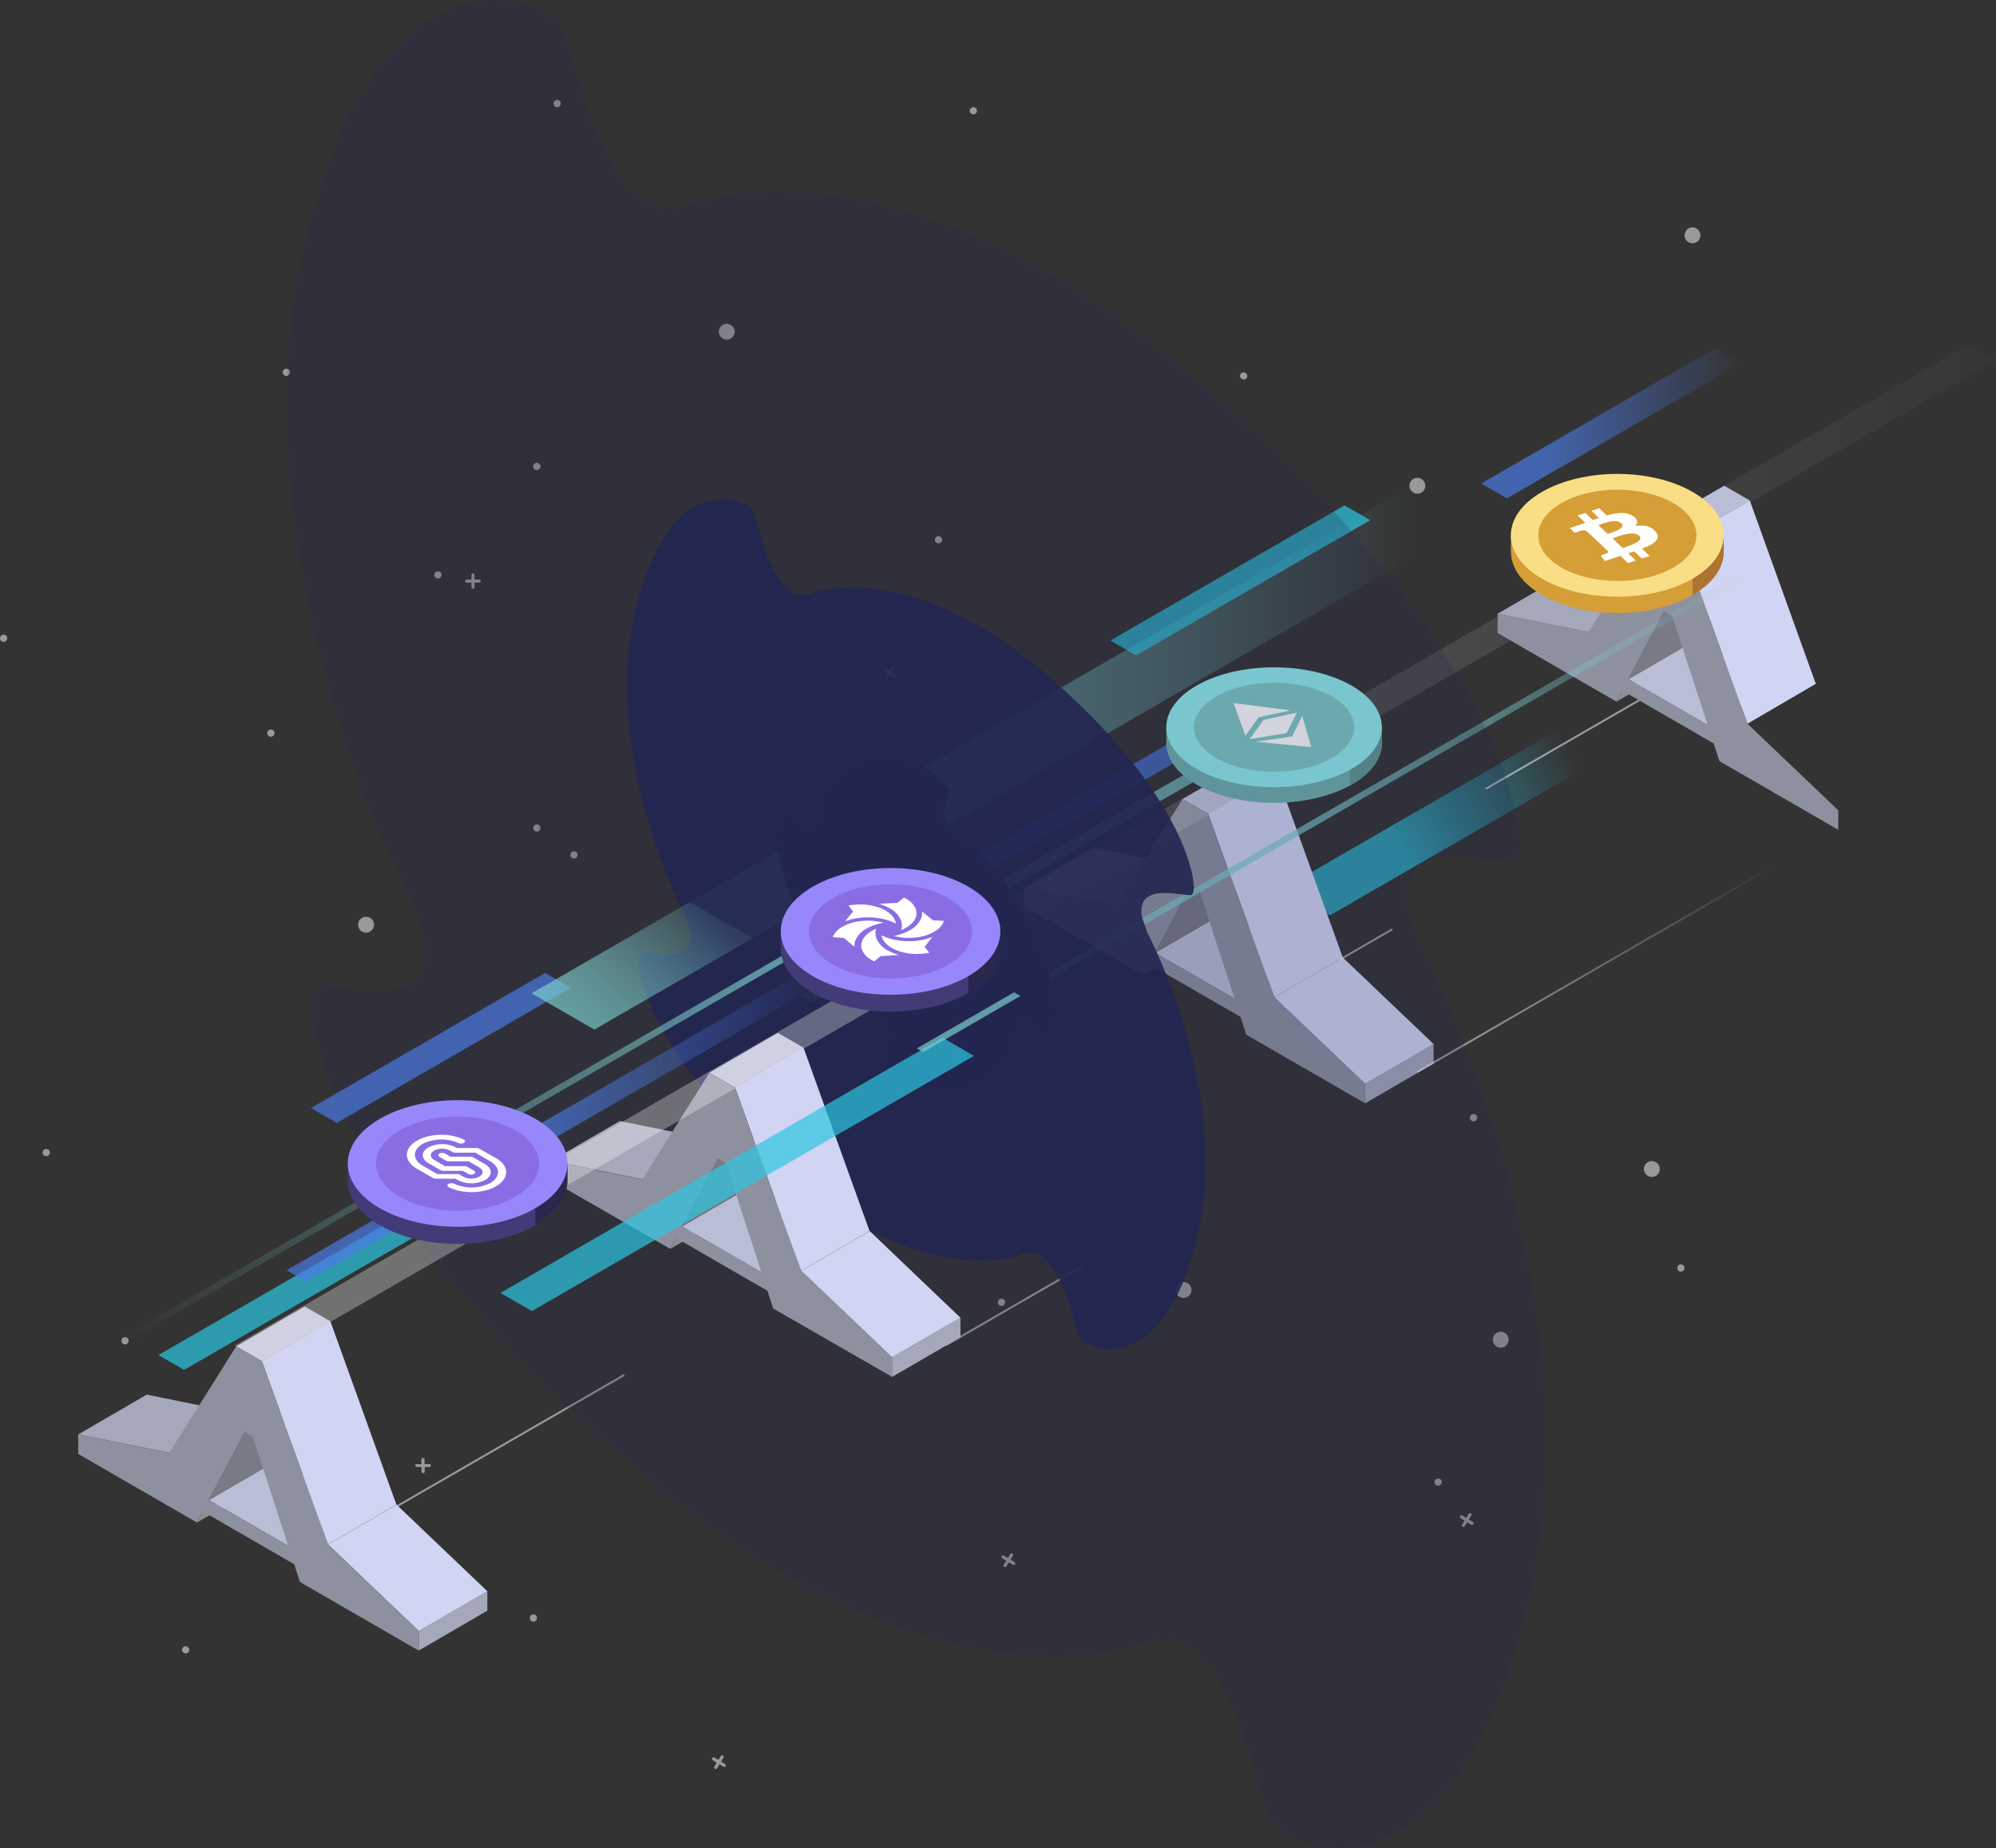 <svg id="Layer_2" data-name="Layer 2" xmlns="http://www.w3.org/2000/svg" xmlns:xlink="http://www.w3.org/1999/xlink" viewBox="0 0 755.93 700"><rect x="0" y="0" width="755.93" height="700" fill="#333333" stroke="none"/><defs><style>.cls-1{fill:#4a7ae3;}.cls-1,.cls-11,.cls-12,.cls-18,.cls-19,.cls-2,.cls-20,.cls-21,.cls-22,.cls-23,.cls-24,.cls-25,.cls-26,.cls-27,.cls-3,.cls-30,.cls-31,.cls-32,.cls-33,.cls-34,.cls-35,.cls-36,.cls-4{isolation:isolate;}.cls-1,.cls-19,.cls-2,.cls-20,.cls-21,.cls-25,.cls-3,.cls-30,.cls-31,.cls-32,.cls-33,.cls-34,.cls-35{opacity:0.7;}.cls-2{fill:#7dcecd;}.cls-3{fill:url(#linear-gradient);}.cls-17,.cls-4{fill:#fff;}.cls-11,.cls-18,.cls-22,.cls-23,.cls-24,.cls-4{opacity:0.5;}.cls-5{fill:#8e8e8e;}.cls-6{fill:#a5a8bb;}.cls-7{fill:#babdd6;}.cls-8{fill:#787b86;}.cls-9{fill:#d1d4f2;}.cls-10{fill:#8d919f;}.cls-11{fill:url(#linear-gradient-2);}.cls-12,.cls-36{opacity:0.3;}.cls-12{fill:url(#linear-gradient-3);}.cls-13{fill:#6fb1ac;}.cls-14{fill:#5f9894;}.cls-15{fill:#90efee;}.cls-16{fill:#7fcbc5;}.cls-18{fill:url(#linear-gradient-4);}.cls-19{fill:url(#linear-gradient-5);}.cls-20{fill:url(#linear-gradient-6);}.cls-21{fill:url(#linear-gradient-7);}.cls-22{fill:url(#linear-gradient-8);}.cls-23{fill:url(#linear-gradient-9);}.cls-24{fill:url(#linear-gradient-10);}.cls-25{fill:url(#linear-gradient-11);}.cls-26,.cls-27,.cls-29{fill:#222550;}.cls-26{opacity:0.2;}.cls-27{opacity:0.9;}.cls-28{fill:none;}.cls-30{fill:url(#linear-gradient-12);}.cls-31{fill:url(#linear-gradient-13);}.cls-32{fill:url(#linear-gradient-14);}.cls-33{fill:url(#linear-gradient-15);}.cls-34{fill:url(#linear-gradient-16);}.cls-35{fill:url(#linear-gradient-17);}.cls-36{fill:url(#linear-gradient-18);}.cls-37{fill:#413c77;}.cls-38{fill:#28274c;}.cls-39{fill:#9688fb;}.cls-40{fill:#8b6de3;}.cls-41{fill:#d59e36;}.cls-42{fill:#ac7331;}.cls-43{fill:#f9de85;}</style><linearGradient id="linear-gradient" x1="298.9" y1="472.99" x2="401.97" y2="528.94" gradientTransform="matrix(1, 0, 0, -1, 194, 818.77)" gradientUnits="userSpaceOnUse"><stop offset="0.35" stop-color="#2cc6e2"/><stop offset="1" stop-color="#2cc6e2" stop-opacity="0"/></linearGradient><linearGradient id="linear-gradient-2" x1="342.6" y1="446.97" x2="478.28" y2="446.97" gradientTransform="matrix(1, 0, 0, -1, 194, 818.77)" gradientUnits="userSpaceOnUse"><stop offset="0.1" stop-color="#fff"/><stop offset="1" stop-color="#fff" stop-opacity="0"/></linearGradient><linearGradient id="linear-gradient-3" x1="-105.08" y1="566.09" x2="712.99" y2="566.09" gradientTransform="matrix(1, 0, 0, -1, 194, 818.77)" gradientUnits="userSpaceOnUse"><stop offset="0" stop-color="#fff"/><stop offset="0.86" stop-color="#fff" stop-opacity="0"/></linearGradient><linearGradient id="linear-gradient-4" x1="49689" y1="537.68" x2="56571.15" y2="537.69" xlink:href="#linear-gradient-2"/><linearGradient id="linear-gradient-5" x1="67.17" y1="544.57" x2="365.39" y2="544.57" gradientTransform="matrix(1, 0, 0, -1, 194, 818.77)" gradientUnits="userSpaceOnUse"><stop offset="0" stop-color="#7dcecd"/><stop offset="0.09" stop-color="#7dcecd" stop-opacity="0.96"/><stop offset="0.23" stop-color="#7dcecd" stop-opacity="0.86"/><stop offset="0.4" stop-color="#7dcecd" stop-opacity="0.69"/><stop offset="0.6" stop-color="#7dcecd" stop-opacity="0.46"/><stop offset="0.81" stop-color="#7dcecd" stop-opacity="0.16"/><stop offset="0.92" stop-color="#7dcecd" stop-opacity="0"/></linearGradient><linearGradient id="linear-gradient-6" x1="40481.18" y1="594.08" x2="49906.56" y2="594.08" xlink:href="#linear-gradient"/><linearGradient id="linear-gradient-7" x1="190.05" y1="516.19" x2="465.69" y2="516.19" gradientTransform="matrix(1, 0, 0, -1, 194, 818.77)" gradientUnits="userSpaceOnUse"><stop offset="0.38" stop-color="#7dcecd"/><stop offset="0.44" stop-color="#7dcecd" stop-opacity="0.96"/><stop offset="0.54" stop-color="#7dcecd" stop-opacity="0.86"/><stop offset="0.65" stop-color="#7dcecd" stop-opacity="0.69"/><stop offset="0.78" stop-color="#7dcecd" stop-opacity="0.46"/><stop offset="0.93" stop-color="#7dcecd" stop-opacity="0.16"/><stop offset="1" stop-color="#7dcecd" stop-opacity="0"/></linearGradient><linearGradient id="linear-gradient-8" x1="69183.07" y1="11551.6" x2="72453.58" y2="12084.04" xlink:href="#linear-gradient-2"/><linearGradient id="linear-gradient-9" x1="29885.07" y1="5269.43" x2="30368.93" y2="5348.21" xlink:href="#linear-gradient-2"/><linearGradient id="linear-gradient-10" x1="94786.52" y1="15699.09" x2="103835.13" y2="17172.18" xlink:href="#linear-gradient-2"/><linearGradient id="linear-gradient-11" x1="366.99" y1="653.56" x2="465.42" y2="653.56" gradientTransform="matrix(1, 0, 0, -1, 194, 818.77)" gradientUnits="userSpaceOnUse"><stop offset="0.24" stop-color="#4a7ae3"/><stop offset="1" stop-color="#4a7ae3" stop-opacity="0"/></linearGradient><linearGradient id="linear-gradient-12" x1="11187.75" y1="416.95" x2="20613.13" y2="416.95" xlink:href="#linear-gradient-11"/><linearGradient id="linear-gradient-13" x1="5597.39" y1="323.43" x2="15022.78" y2="323.43" xlink:href="#linear-gradient"/><linearGradient id="linear-gradient-14" x1="-148.75" y1="381.14" x2="113.13" y2="381.14" gradientTransform="matrix(1, 0, 0, -1, 194, 818.77)" gradientUnits="userSpaceOnUse"><stop offset="0" stop-color="#7dcecd" stop-opacity="0"/><stop offset="1" stop-color="#7dcecd"/></linearGradient><linearGradient id="linear-gradient-15" x1="-85.44" y1="386.88" x2="116.64" y2="386.88" gradientTransform="matrix(1, 0, 0, -1, 194, 818.77)" gradientUnits="userSpaceOnUse"><stop offset="0.46" stop-color="#4a7ae3"/><stop offset="1" stop-color="#4a7ae3" stop-opacity="0"/></linearGradient><linearGradient id="linear-gradient-16" x1="24.53" y1="420.91" x2="70.9" y2="472.1" gradientTransform="matrix(1, 0, 0, -1, 194, 818.77)" gradientUnits="userSpaceOnUse"><stop offset="0" stop-color="#7dcecd"/><stop offset="0.12" stop-color="#7dcecd" stop-opacity="0.96"/><stop offset="0.3" stop-color="#7dcecd" stop-opacity="0.86"/><stop offset="0.51" stop-color="#7dcecd" stop-opacity="0.69"/><stop offset="0.76" stop-color="#7dcecd" stop-opacity="0.46"/><stop offset="1" stop-color="#7dcecd" stop-opacity="0.2"/></linearGradient><linearGradient id="linear-gradient-17" x1="33038.68" y1="369.06" x2="64326.23" y2="369.06" xlink:href="#linear-gradient"/><linearGradient id="linear-gradient-18" x1="23309.41" y1="376.54" x2="239077.22" y2="376.54" xlink:href="#linear-gradient-3"/></defs><path class="cls-1" d="M455.62,287.55l-7.37-4.27L313.57,361l7.37,4.26Z" transform="translate(0 -4.87)"/><path class="cls-2" d="M457.83,297.69,307.37,384.56l-4.19-2.43,150.45-86.86Z" transform="translate(0 -4.87)"/><path class="cls-3" d="M606,292.51,503.7,351.58,486,341.39l102.31-59.08Z" transform="translate(0 -4.87)"/><path class="cls-4" d="M544.66,567.64a1.37,1.37,0,1,0-1.37-1.37A1.37,1.37,0,0,0,544.66,567.64Z" transform="translate(0 -4.87)"/><path class="cls-4" d="M211,45.47a1.37,1.37,0,1,0-1.37-1.37A1.36,1.36,0,0,0,211,45.47Z" transform="translate(0 -4.87)"/><path class="cls-4" d="M636.6,486.53a1.37,1.37,0,1,0-1.37-1.37A1.37,1.37,0,0,0,636.6,486.53Z" transform="translate(0 -4.87)"/><path class="cls-4" d="M558.06,429.59a1.37,1.37,0,1,0-1.37-1.37A1.37,1.37,0,0,0,558.06,429.59Z" transform="translate(0 -4.87)"/><path class="cls-4" d="M379.29,499.52a1.37,1.37,0,1,0-1.37-1.36A1.36,1.36,0,0,0,379.29,499.52Z" transform="translate(0 -4.87)"/><path class="cls-4" d="M202,619.13a1.37,1.37,0,1,0-1.36-1.36A1.36,1.36,0,0,0,202,619.13Z" transform="translate(0 -4.87)"/><path class="cls-4" d="M70.3,631.16a1.37,1.37,0,1,0-1.37-1.37A1.36,1.36,0,0,0,70.3,631.16Z" transform="translate(0 -4.87)"/><path class="cls-4" d="M47.4,514.11A1.37,1.37,0,1,0,46,512.74,1.37,1.37,0,0,0,47.4,514.11Z" transform="translate(0 -4.87)"/><path class="cls-4" d="M355.42,210.68a1.37,1.37,0,1,0-1.37-1.37A1.37,1.37,0,0,0,355.42,210.68Z" transform="translate(0 -4.87)"/><path class="cls-4" d="M203.32,182.91a1.37,1.37,0,1,0-1.37-1.36A1.37,1.37,0,0,0,203.32,182.91Z" transform="translate(0 -4.87)"/><path class="cls-4" d="M217.32,330.07A1.37,1.37,0,1,0,216,328.7,1.36,1.36,0,0,0,217.32,330.07Z" transform="translate(0 -4.87)"/><path class="cls-4" d="M1.37,248A1.37,1.37,0,1,0,0,246.62,1.36,1.36,0,0,0,1.37,248Z" transform="translate(0 -4.87)"/><path class="cls-4" d="M368.63,48.19a1.37,1.37,0,1,0-1.37-1.36A1.37,1.37,0,0,0,368.63,48.19Z" transform="translate(0 -4.87)"/><path class="cls-4" d="M17.5,442.81a1.37,1.37,0,1,0-1.36-1.37A1.37,1.37,0,0,0,17.5,442.81Z" transform="translate(0 -4.87)"/><path class="cls-4" d="M102.58,283.92a1.37,1.37,0,1,0-1.37-1.37A1.37,1.37,0,0,0,102.58,283.92Z" transform="translate(0 -4.87)"/><path class="cls-4" d="M108.45,147.27a1.37,1.37,0,1,0-1.37-1.37A1.37,1.37,0,0,0,108.45,147.27Z" transform="translate(0 -4.87)"/><path class="cls-4" d="M165.84,224a1.37,1.37,0,1,0-1.36-1.37A1.37,1.37,0,0,0,165.84,224Z" transform="translate(0 -4.87)"/><path class="cls-4" d="M203.32,319.88a1.37,1.37,0,1,0-1.37-1.37A1.38,1.38,0,0,0,203.32,319.88Z" transform="translate(0 -4.87)"/><path class="cls-4" d="M471,148.63a1.37,1.37,0,1,0-1.37-1.37A1.37,1.37,0,0,0,471,148.63Z" transform="translate(0 -4.87)"/><path class="cls-4" d="M568.37,515.34a3,3,0,1,0-3-3A3,3,0,0,0,568.37,515.34Z" transform="translate(0 -4.87)"/><path class="cls-4" d="M448.23,496.49a3,3,0,1,0-3-3A3,3,0,0,0,448.23,496.49Z" transform="translate(0 -4.87)"/><path class="cls-4" d="M138.64,358.14a3,3,0,1,0-3-3A3,3,0,0,0,138.64,358.14Z" transform="translate(0 -4.87)"/><path class="cls-4" d="M275.24,133.52a3,3,0,1,0-3-3A3,3,0,0,0,275.24,133.52Z" transform="translate(0 -4.87)"/><path class="cls-4" d="M536.79,191.88a3,3,0,1,0-3-3A3,3,0,0,0,536.79,191.88Z" transform="translate(0 -4.87)"/><path class="cls-4" d="M625.58,450.68a3,3,0,1,0-3-3A3,3,0,0,0,625.58,450.68Z" transform="translate(0 -4.87)"/><path class="cls-4" d="M641,97a3,3,0,1,0-3-3A3,3,0,0,0,641,97Z" transform="translate(0 -4.87)"/><path class="cls-4" d="M181.48,224.41h-1.76v-1.77a.63.63,0,0,0-.17-.41.64.64,0,0,0-.42-.18.59.59,0,0,0-.41.18.58.58,0,0,0-.17.41v1.77h-1.77a.57.57,0,0,0-.41.17.59.59,0,0,0-.18.41.64.64,0,0,0,.18.42.63.63,0,0,0,.41.17h1.77v1.76a.59.59,0,0,0,.17.42.62.62,0,0,0,.19.12.57.57,0,0,0,.22,0,.59.59,0,0,0,.42-.17.58.58,0,0,0,.17-.41v-1.76h1.76a.58.58,0,0,0,.59-.53.69.69,0,0,0,0-.25.57.57,0,0,0-.13-.21.56.56,0,0,0-.2-.14A.67.67,0,0,0,181.48,224.41Z" transform="translate(0 -4.87)"/><path class="cls-4" d="M162.54,559.45h-1.76v-1.77a.6.6,0,0,0-.18-.42.55.55,0,0,0-.41-.17.64.64,0,0,0-.41.18.62.62,0,0,0-.18.41v1.77h-1.75a.59.59,0,0,0-.23,0,.62.62,0,0,0-.19.12.53.53,0,0,0-.13.2.57.57,0,0,0,0,.22.59.59,0,0,0,.05.23.55.55,0,0,0,.12.19.76.76,0,0,0,.19.12.59.59,0,0,0,.23,0h1.75v1.76a.59.59,0,0,0,.18.41.57.57,0,0,0,.41.17.62.62,0,0,0,.23,0,.59.59,0,0,0,.19-.13.47.47,0,0,0,.12-.19.59.59,0,0,0,.05-.22v-1.76h1.76a.6.6,0,0,0,.42-.18.61.61,0,0,0,.17-.41.85.85,0,0,0,0-.22.64.64,0,0,0-.13-.19.55.55,0,0,0-.42-.17Z" transform="translate(0 -4.87)"/><path class="cls-4" d="M556.21,578.33l-.92,1.5-1.5-.92a.62.62,0,0,0-.44-.07.65.65,0,0,0-.37.26.58.58,0,0,0-.08.22.6.6,0,0,0,0,.23.67.67,0,0,0,.1.21.5.5,0,0,0,.17.15l1.5.93-.93,1.5a.76.76,0,0,0-.08.21.6.6,0,0,0,0,.23.67.67,0,0,0,.1.21.61.61,0,0,0,.17.15.54.54,0,0,0,.21.08.6.6,0,0,0,.23,0,.48.48,0,0,0,.21-.09.5.5,0,0,0,.15-.17l.93-1.5,1.5.92a.53.53,0,0,0,.22.08.89.89,0,0,0,.23,0,.68.68,0,0,0,.21-.1.55.55,0,0,0,.16-.18.58.58,0,0,0,.08-.22.6.6,0,0,0,0-.23.68.68,0,0,0-.1-.21.55.55,0,0,0-.18-.16l-1.5-.93.93-1.5a.64.64,0,0,0,.07-.45.61.61,0,0,0-.28-.37.64.64,0,0,0-.45-.07.61.61,0,0,0-.37.28Z" transform="translate(0 -4.87)"/><path class="cls-4" d="M273,670l-.93,1.5-1.5-.92a.6.6,0,0,0-.45-.07.61.61,0,0,0-.37.27.62.62,0,0,0-.07.46.67.67,0,0,0,.27.37l1.5.92-.91,1.5a.6.6,0,0,0-.07.45.88.88,0,0,0,.1.22.65.65,0,0,0,.18.15.53.53,0,0,0,.22.08.6.6,0,0,0,.23,0,.51.51,0,0,0,.21-.1.65.65,0,0,0,.16-.17l.92-1.5,1.5.92a.57.57,0,0,0,.44.07.65.65,0,0,0,.37-.26.64.64,0,0,0,.07-.45.65.65,0,0,0-.26-.37l-1.5-.91.91-1.5a.45.45,0,0,0,.08-.22.59.59,0,0,0,0-.23.67.67,0,0,0-.1-.21.61.61,0,0,0-.17-.15.62.62,0,0,0-.22-.1.45.45,0,0,0-.23,0,.43.43,0,0,0-.22.09A.52.52,0,0,0,273,670Z" transform="translate(0 -4.87)"/><path class="cls-4" d="M382.61,593.52l-.93,1.5-1.5-.92a.59.59,0,0,0-.45-.07.64.64,0,0,0-.37.28.59.59,0,0,0,.22.81l1.5.92-.93,1.5a.6.6,0,0,0-.07.45.68.68,0,0,0,.1.21.55.55,0,0,0,.18.16.53.53,0,0,0,.22.08.6.6,0,0,0,.23,0,.51.51,0,0,0,.21-.1.85.85,0,0,0,.16-.17l.92-1.51,1.5.93a.6.6,0,0,0,.83-.21.59.59,0,0,0,.06-.45.56.56,0,0,0-.27-.37l-1.5-.91.92-1.5a.58.58,0,0,0,.08-.22.6.6,0,0,0,0-.23.64.64,0,0,0-.09-.21.87.87,0,0,0-.17-.16.85.85,0,0,0-.22-.09.65.65,0,0,0-.24,0,.55.55,0,0,0-.22.1A.55.55,0,0,0,382.61,593.52Z" transform="translate(0 -4.87)"/><path class="cls-4" d="M508.63,384.88l-.91,1.5-1.5-.92a.58.58,0,0,0-.22-.08.6.6,0,0,0-.23,0,.43.43,0,0,0-.21.09.52.52,0,0,0-.16.17.56.56,0,0,0-.06.44.56.56,0,0,0,.26.37l1.5.92-.93,1.51a.58.58,0,0,0-.06.45.59.59,0,0,0,.28.36.58.58,0,0,0,.45.07.59.59,0,0,0,.36-.28l.92-1.5,1.5.93a.59.59,0,0,0,.45.06.54.54,0,0,0,.37-.27.6.6,0,0,0,.07-.45.58.58,0,0,0-.28-.37l-1.5-.93.93-1.5a.59.59,0,0,0,.07-.45.58.58,0,0,0-.28-.37.59.59,0,0,0-.45-.07.61.61,0,0,0-.37.28Z" transform="translate(0 -4.87)"/><path class="cls-4" d="M337.76,257.36l-.92,1.5-1.5-.91a.61.61,0,0,0-.46-.07.58.58,0,0,0-.21.1.85.85,0,0,0-.16.17.63.63,0,0,0-.07.22.49.49,0,0,0,0,.24.67.67,0,0,0,.1.21.66.66,0,0,0,.17.16l1.5.92-.92,1.5a.45.45,0,0,0-.08.22.44.44,0,0,0,0,.23.62.62,0,0,0,.1.22.5.5,0,0,0,.17.15.6.6,0,0,0,.45.07.62.62,0,0,0,.22-.1.8.8,0,0,0,.15-.17l.93-1.5,1.5.91a.57.57,0,0,0,.44.07.55.55,0,0,0,.36-.25.58.58,0,0,0,.08-.22.6.6,0,0,0,0-.23.5.5,0,0,0-.09-.21.85.85,0,0,0-.17-.16l-1.51-.92.93-1.5a.6.6,0,0,0,.08-.21.59.59,0,0,0,0-.23.67.67,0,0,0-.09-.21.8.8,0,0,0-.17-.15.62.62,0,0,0-.22-.1.45.45,0,0,0-.23,0,.4.4,0,0,0-.21.09A.52.52,0,0,0,337.76,257.36Z" transform="translate(0 -4.87)"/><path class="cls-4" d="M606.78,231.46l-.92,1.5-1.5-.91a.61.61,0,0,0-.46-.07.58.58,0,0,0-.21.1.87.87,0,0,0-.16.17.57.57,0,0,0-.07.22.49.49,0,0,0,0,.24.67.67,0,0,0,.1.21.5.5,0,0,0,.17.15l1.5.93-.92,1.5a.56.56,0,0,0-.07.45.61.61,0,0,0,.27.37.59.59,0,0,0,.82-.2l.92-1.51,1.5.92a.61.61,0,0,0,.81-.18.6.6,0,0,0,.07-.45.5.5,0,0,0-.09-.21.85.85,0,0,0-.17-.16l-1.51-.92.93-1.5a.58.58,0,0,0,.08-.22.65.65,0,0,0,0-.24,1,1,0,0,0-.1-.21.93.93,0,0,0-.18-.16.52.52,0,0,0-.22-.07.45.45,0,0,0-.23,0,.51.51,0,0,0-.21.1.52.52,0,0,0-.16.17Z" transform="translate(0 -4.87)"/><path class="cls-5" d="M435.19,370.11,461.13,355l-2.21,4.18L433,374.29Z" transform="translate(0 -4.87)"/><path class="cls-6" d="M388,341l26-15.08,34.47,7L422.5,347.9Z" transform="translate(0 -4.87)"/><path class="cls-7" d="M437.49,365.78l25.95-15.08,30.06,17.36-25.94,15.08Z" transform="translate(0 -4.87)"/><path class="cls-8" d="M451.12,340.05,477.07,325,463.44,350.7l-25.95,15.08Z" transform="translate(0 -4.87)"/><path class="cls-7" d="M447.84,307.55l26-15.07,9.71,5.6-25.93,15.08Z" transform="translate(0 -4.87)"/><path class="cls-9" d="M457.57,313.16l25.93-15.08,25.05,69.46-25.94,15.08Z" transform="translate(0 -4.87)"/><path class="cls-6" d="M517,415.4l25.94-15.06,0,7.38L517,422.79Z" transform="translate(0 -4.87)"/><path class="cls-9" d="M482.6,382.62l25.95-15.08,34.39,32.8L517,415.4Z" transform="translate(0 -4.87)"/><path class="cls-10" d="M482.6,382.62,517,415.4v7.39l-45-26-2.15-6.72-34.63-20L433,374.29l-45-26V341l34.48,6.95,25.34-40.35,9.73,5.61Zm-45.11-16.84,30.07,17.36-13.45-41.36-1.5-.86-1.49-.87-13.63,25.7" transform="translate(0 -4.87)"/><path class="cls-11" d="M671.91,332.39,536.6,410.57l.37.64L672.28,333Z" transform="translate(0 -4.87)"/><path class="cls-12" d="M745.58,135.4,349.65,364,360,370,755.93,141.38Z" transform="translate(0 -4.87)"/><path class="cls-13" d="M521.87,280.33c-1.81-3.68-5.3-7.19-10.49-10-15.95-8.86-41.79-8.86-57.73,0-5.14,2.89-8.68,6.35-10.49,10H441.7v6c0,5.8,4,11.61,11.95,16,15.94,8.87,41.78,8.87,57.73,0,8-4.43,12-10.28,12-16v-6Z" transform="translate(0 -4.87)"/><path class="cls-14" d="M521.87,280.33c-1.81-3.68-5.3-7.19-10.5-10v32.09c8-4.43,12-10.28,12-16v-6Z" transform="translate(0 -4.87)"/><path class="cls-15" d="M511.38,264.29c-15.95-8.87-41.79-8.87-57.73,0s-15.93,23.24,0,32.1,41.78,8.86,57.73,0S527.32,273.15,511.38,264.29Z" transform="translate(0 -4.87)"/><path class="cls-16" d="M482.51,297.2c16.75,0,30.34-7.55,30.34-16.87s-13.59-16.86-30.34-16.86-30.33,7.55-30.33,16.86S465.76,297.2,482.51,297.2Z" transform="translate(0 -4.87)"/><path class="cls-17" d="M488.8,273.93l-21.63-2.75,4.51,12.38,5-7Z" transform="translate(0 -4.87)"/><path class="cls-17" d="M489.38,283.79l-13.63,2.06,20.85,2-3.41-11.89Z" transform="translate(0 -4.87)"/><path class="cls-17" d="M491.16,274.8l-12.65,2.76-5.23,7.29,14-2.29Z" transform="translate(0 -4.87)"/><path class="cls-18" d="M640.54,258.26l-78.07,45.11.37.64,78.07-45.11Z" transform="translate(0 -4.87)"/><path class="cls-5" d="M614.39,266.48l25.94-15.08-2.22,4.18-25.93,15.08Z" transform="translate(0 -4.87)"/><path class="cls-6" d="M567.22,237.31l25.93-15.08,34.47,7-25.93,15.08Z" transform="translate(0 -4.87)"/><path class="cls-7" d="M616.68,262.15l25.94-15.08,30.08,17.36-25.94,15.08Z" transform="translate(0 -4.87)"/><path class="cls-8" d="M630.32,236.41l25.94-15.07-13.64,25.73-25.94,15.08Z" transform="translate(0 -4.87)"/><path class="cls-7" d="M627,203.92,653,188.85l9.72,5.61-26,15.08Z" transform="translate(0 -4.87)"/><path class="cls-9" d="M636.75,209.54l25.94-15.08,25,69.44L661.8,279Z" transform="translate(0 -4.87)"/><path class="cls-10" d="M661.8,279l34.39,32.8v7.38l-45-26L649,286.46l-34.61-20-2.21,4.18-45-26v-7.38l34.47,7L627,203.92l9.71,5.62Zm-45.12-16.83,30.07,17.37L633.3,238.14l-1.5-.86-1.49-.87-13.64,25.7" transform="translate(0 -4.87)"/><path class="cls-19" d="M535.59,188.12,261.17,346.56,285,360.29,559.39,201.86Z" transform="translate(0 -4.87)"/><path class="cls-20" d="M518.94,201.91l-88.69,51.2-9.73-5.63,88.68-51.19Z" transform="translate(0 -4.87)"/><path class="cls-21" d="M657.28,223,384.05,380.76l2.41,1.4L659.69,224.41Z" transform="translate(0 -4.87)"/><path class="cls-22" d="M410.18,483.93,358,514.11l.37.64,52.23-30.18Z" transform="translate(0 -4.87)"/><path class="cls-23" d="M527.11,356.54l-20,11.57.37.64,20-11.57Z" transform="translate(0 -4.87)"/><path class="cls-24" d="M236.2,525.37l-87,50.26.37.64,87-50.25Z" transform="translate(0 -4.87)"/><path class="cls-25" d="M659.42,142.42l-88.7,51.2L561,188l88.68-51.21Z" transform="translate(0 -4.87)"/><path class="cls-26" d="M537.28,361.75q-2.06-6.27-4.34-12.53c-5.06-29.81,33.79-16.79,40.63-18.11,7.92-1.52-1.77-81.32-119.73-181.93s-196-65.53-196-65.53c-2.94-.09-5.84-.1-8.7,0-23.27-7.59-31.43-57.15-36-67.69C207.84,3.77,143.57-22.15,115.4,97.8S156.69,348,156.69,348q2.06,6.27,4.33,12.53c5.06,29.8-33.78,16.79-40.62,18.11-7.92,1.53,1.76,81.32,119.73,181.93s196,65.52,196,65.52q4.41.17,8.69,0c23.27,7.6,31.43,57.16,36,67.7,5.28,12.19,69.55,38.12,97.73-81.84S537.28,361.75,537.28,361.75Z" transform="translate(0 -4.87)"/><path class="cls-27" d="M434.47,358c-.63-1.93-1.3-3.85-2-5.77-2.34-13.7,15.53-7.72,18.67-8.32,3.65-.7-.81-37.4-55-83.67S306,230.19,306,230.19h-4c-10.7-3.5-14.45-26.29-16.55-31.13-2.42-5.61-32-17.52-44.92,37.62s19,115,19,115c.64,1.93,1.3,3.85,2,5.76,2.32,13.71-15.54,7.72-18.68,8.33-3.65.71.81,37.39,55.05,83.67S388,479.59,388,479.59h4c10.7,3.5,14.45,26.29,16.55,31.13,2.42,5.61,32,17.53,44.93-37.62S434.47,358,434.47,358Z" transform="translate(0 -4.87)"/><rect class="cls-28" x="138.91" y="131.63" width="416.28" height="436.84"/><path class="cls-29" d="M360.78,318.81c-.59-.59-1.18-1.15-1.77-1.71-3.88-5.14.32-10.09.62-11.71.36-1.87-9.73-16.3-29.67-13.66s-21.11,25.18-21.11,25.18c-.22.57-.41,1.14-.6,1.72-2.49,3-8.9-5.51-10.45-6.76-1.8-1.46-9.25,5.89,3,36s32.37,43.1,32.37,43.1c.58.59,1.17,1.15,1.76,1.72,3.88,5.14-.31,10.08-.62,11.7C334,406.24,344,420.66,364,418s21.11-25.19,21.11-25.19c.22-.55.42-1.13.6-1.71,2.49-3,8.9,5.51,10.45,6.77,1.8,1.45,9.25-5.9-3-36S360.78,318.81,360.78,318.81Z" transform="translate(0 -4.87)"/><path class="cls-30" d="M216.2,379l-88.68,51.21-9.75-5.63,88.68-51.19Z" transform="translate(0 -4.87)"/><path class="cls-31" d="M158.42,472.55,69.74,523.76,60,518.14l88.7-51.21Z" transform="translate(0 -4.87)"/><path class="cls-5" d="M76.81,577.37l26-15.07-2.22,4.19L74.6,581.57Z" transform="translate(0 -4.87)"/><path class="cls-6" d="M29.64,548.21l25.94-15.08,34.47,7L64.11,555.17Z" transform="translate(0 -4.87)"/><path class="cls-7" d="M79.11,573.05,105.05,558l30.06,17.35-25.93,15.08Z" transform="translate(0 -4.87)"/><path class="cls-8" d="M92.75,547.32l25.94-15.08L105.05,558,79.11,573.05Z" transform="translate(0 -4.87)"/><path class="cls-7" d="M89.47,514.83l25.94-15.08,9.71,5.6L99.18,520.43Z" transform="translate(0 -4.87)"/><path class="cls-9" d="M99.18,520.43l25.94-15.08,25,69.45-25.94,15.08Z" transform="translate(0 -4.87)"/><path class="cls-6" d="M158.62,622.68l25.94-15.08,0,7.38L158.6,630.06Z" transform="translate(0 -4.87)"/><path class="cls-9" d="M124.23,589.88l25.94-15.08,34.39,32.8-25.94,15.08Z" transform="translate(0 -4.87)"/><path class="cls-10" d="M124.23,589.93l34.39,32.8v7.38l-45-26-2.19-6.73-34.62-20-2.21,4.2-45-26v-7.38l34.48,7,25.38-40.35,9.71,5.61ZM79.11,573.1l30.07,17.36L95.74,549l-1.51-.86-1.49-.86L79.11,573" transform="translate(0 -4.87)"/><path class="cls-5" d="M256,473.75,282,458.67l-2.22,4.18-25.94,15.08Z" transform="translate(0 -4.87)"/><path class="cls-6" d="M208.83,444.57l25.94-15.07,34.48,7L243.3,451.54Z" transform="translate(0 -4.87)"/><path class="cls-7" d="M258.3,469.42l25.94-15.08,30.07,17.36-25.95,15.08Z" transform="translate(0 -4.87)"/><path class="cls-8" d="M271.93,443.68l25.94-15.08-13.63,25.74L258.3,469.42Z" transform="translate(0 -4.87)"/><path class="cls-7" d="M268.66,411.19l25.94-15.08,9.72,5.61L278.37,416.8Z" transform="translate(0 -4.87)"/><path class="cls-9" d="M278.37,416.8l25.94-15.08,25,69.44-25.94,15.08Z" transform="translate(0 -4.87)"/><path class="cls-6" d="M337.81,519,363.75,504v7.39l-25.95,15.07Z" transform="translate(0 -4.87)"/><path class="cls-9" d="M303.41,486.24l25.95-15.08L363.75,504,337.81,519Z" transform="translate(0 -4.87)"/><path class="cls-10" d="M303.41,486.24,337.81,519v7.38l-45-25.88-2.19-6.72-34.61-20-2.22,4.11L208.8,452v-7.38l34.47,7,25.36-40.35,9.71,5.61ZM258.3,469.42l30.06,17.36-13.43-41.37-1.5-.87-1.5-.86-13.63,25.7" transform="translate(0 -4.87)"/><path class="cls-32" d="M304.7,362,45.25,511.83l2.43,1.4L307.13,363.44Z" transform="translate(0 -4.87)"/><path class="cls-33" d="M303.25,373.56,108.56,486l7.38,4.25,194.7-112.4Z" transform="translate(0 -4.87)"/><path class="cls-34" d="M201.29,381.13l23.8,13.73L285,360.29l-23.79-13.73Z" transform="translate(0 -4.87)"/><path class="cls-35" d="M368.86,404.82,201.45,501.48l-11.92-6.88,167.41-96.66Z" transform="translate(0 -4.87)"/><path class="cls-2" d="M347.22,402l2.42,1.4,36.82-21.26-2.41-1.4Z" transform="translate(0 -4.87)"/><path class="cls-36" d="M88.92,514.52l10.36,6L360,370l-10.36-6Z" transform="translate(0 -4.87)"/><path class="cls-37" d="M377.36,357.64c-1.84-3.89-5.4-7.56-10.68-10.61-16.24-9.37-42.58-9.37-58.82,0-5.29,3.08-8.85,6.72-10.7,10.61h-1.48V364c0,6.17,4.06,12.28,12.18,17,16.24,9.38,42.58,9.38,58.82,0,8.12-4.7,12.18-10.83,12.18-17v-6.37Z" transform="translate(0 -4.87)"/><path class="cls-38" d="M377.37,357.64c-1.84-3.89-5.41-7.56-10.69-10.61V381c8.12-4.7,12.18-10.83,12.18-17v-6.33Z" transform="translate(0 -4.87)"/><path class="cls-39" d="M337.28,381.67c23,0,41.58-10.75,41.58-24s-18.61-24-41.58-24-41.59,10.75-41.59,24S314.31,381.67,337.28,381.67Z" transform="translate(0 -4.87)"/><path class="cls-40" d="M337.28,375.5c17.07,0,30.91-8,30.91-17.84s-13.84-17.84-30.91-17.84-30.91,8-30.91,17.84S320.21,375.5,337.28,375.5Z" transform="translate(0 -4.87)"/><path class="cls-17" d="M341.25,353.53a5.33,5.33,0,0,1,0,3.65,13,13,0,0,0,1.88-.9l.12-.08c2.34-1.39,3.71-3.22,3.83-5.14s-1-3.79-3.08-5.26a13,13,0,0,0-1.6-.95l-2.53,2-7.06.36a18.76,18.76,0,0,1,4,1.64A9.23,9.23,0,0,1,341.25,353.53Z" transform="translate(0 -4.87)"/><path class="cls-17" d="M353.29,353.45l-4.11-3.34a5.32,5.32,0,0,1-.42,2.84,9.42,9.42,0,0,1-4.11,4.24,20.14,20.14,0,0,1-6.17,2.2,23.49,23.49,0,0,0,2.47.5,23.07,23.07,0,0,0,7-.08,17.29,17.29,0,0,0,5.84-2,8.71,8.71,0,0,0,3.08-2.83,5.6,5.6,0,0,0,.62-1.28Z" transform="translate(0 -4.87)"/><path class="cls-17" d="M348.58,361a26.61,26.61,0,0,1-9.25-.06,21,21,0,0,1-5.5-1.8,5.17,5.17,0,0,0,.5,1.48c.95,1.86,3.08,3.44,5.92,4.46a22,22,0,0,0,9.46,1c.94-.1,1.68-.23,2.22-.34l-1.75-2.25,2.91-3.73A22.1,22.1,0,0,1,348.58,361Z" transform="translate(0 -4.87)"/><path class="cls-17" d="M331.91,360.33a5.39,5.39,0,0,1-.1-3.65,14.21,14.21,0,0,0-1.66.82l-.3.18c-2.3,1.41-3.61,3.26-3.67,5.2s1.1,3.78,3.26,5.23a13.16,13.16,0,0,0,1.63.93l2.47-2,7-.44a18.84,18.84,0,0,1-4.11-1.6A9.48,9.48,0,0,1,331.91,360.33Z" transform="translate(0 -4.87)"/><path class="cls-17" d="M334.64,354.4a18.91,18.91,0,0,0-2.46-.53,22.91,22.91,0,0,0-7.11,0,17.59,17.59,0,0,0-5.95,2,8.86,8.86,0,0,0-3.09,2.71,6.61,6.61,0,0,0-.65,1.27l4.23.31,4,3.37a5.42,5.42,0,0,1,.51-2.83,9.59,9.59,0,0,1,4.06-4.11A20.19,20.19,0,0,1,334.64,354.4Z" transform="translate(0 -4.87)"/><path class="cls-17" d="M324.57,352.67a26.68,26.68,0,0,1,9.26.17,20.22,20.22,0,0,1,5.44,1.85,4.85,4.85,0,0,0-.45-1.49c-.89-1.87-2.95-3.48-5.78-4.51a21.88,21.88,0,0,0-9.43-1.12c-.94.09-1.69.21-2.23.31l1.68,2.27-3,3.7A23.06,23.06,0,0,1,324.57,352.67Z" transform="translate(0 -4.87)"/><path class="cls-37" d="M213.4,445.61c-1.84-3.88-5.41-7.55-10.69-10.61-16.24-9.37-42.57-9.37-58.81,0-5.3,3.09-8.86,6.73-10.7,10.61h-1.49V452c0,6.16,4.06,12.33,12.19,17,16.24,9.38,42.56,9.38,58.81,0,8.12-4.68,12.18-10.83,12.18-17v-6.38Z" transform="translate(0 -4.87)"/><path class="cls-38" d="M213.4,445.61c-1.84-3.88-5.41-7.55-10.69-10.61v33.92c8.12-4.68,12.18-10.83,12.18-17v-6.37Z" transform="translate(0 -4.87)"/><path class="cls-39" d="M202.71,428.63c-16.25-9.37-42.57-9.37-58.81,0s-16.25,24.59,0,33.92,42.58,9.38,58.81,0S219,438,202.71,428.63Z" transform="translate(0 -4.87)"/><path class="cls-40" d="M173.3,463.46c17.07,0,30.91-8,30.91-17.85s-13.84-17.84-30.91-17.84-30.9,8-30.9,17.84S156.24,463.46,173.3,463.46Z" transform="translate(0 -4.87)"/><path class="cls-17" d="M180.57,439.72h-7.5l-.44-.25a11.44,11.44,0,0,0-10.36,0c-2.86,1.65-2.86,4.33,0,6l4.56,2.64a2.19,2.19,0,0,0,1,.26h7.46l2.06,1.18a2.41,2.41,0,0,0,2.14,0c.6-.35.6-.91,0-1.25L177,446.85a2.19,2.19,0,0,0-1-.26h-7.46l-4.11-2.38c-1.67-1-1.67-2.53,0-3.5a6.65,6.65,0,0,1,6.06,0l.8.47a2.16,2.16,0,0,0,.34.17l.22.07a2.36,2.36,0,0,0,.75.06H180l5.67,3.28c3.92,2.26,3.92,5.93,0,8.22a15.85,15.85,0,0,1-13.69.27,2.39,2.39,0,0,0-1.09-.22,2.35,2.35,0,0,0-1.06.3c-.55.36-.48.92.14,1.23,5.14,2.62,13,2.46,17.86-.33,5.14-3,5.14-7.74,0-10.68L181.61,440A2.23,2.23,0,0,0,180.57,439.72Z" transform="translate(0 -4.87)"/><path class="cls-17" d="M172.5,451.36l.86.49a11.44,11.44,0,0,0,10.36,0c2.85-1.64,2.85-4.33,0-6l-4.49-2.59a2.19,2.19,0,0,0-1-.26h-7.62l-2.05-1.18a2.42,2.42,0,0,0-1.08-.26,2.35,2.35,0,0,0-1.07.26c-.6.34-.6.89,0,1.24l2.48,1.44a2.19,2.19,0,0,0,1,.26h7.62l4,2.33c1.67,1,1.67,2.54,0,3.5a6.74,6.74,0,0,1-6.06,0l-1-.58a2,2,0,0,0-1.3-.42h-7.54l-5.55-3.21c-3.91-2.25-3.91-5.93,0-8.22a16.15,16.15,0,0,1,13.44-.39l.12.06a2.26,2.26,0,0,0,1.09.21,2.29,2.29,0,0,0,1.05-.31c.55-.37.47-.93-.17-1.23l-.17-.09c-5.21-2.45-12.74-2.24-17.47.52-5.14,2.94-5.14,7.73,0,10.67l6,3.45a2.19,2.19,0,0,0,1,.26Z" transform="translate(0 -4.87)"/><path class="cls-41" d="M651.38,207.64c-1.79-3.77-5.24-7.32-10.36-10.27-15.74-9.09-41.25-9.09-57,0-5.14,2.95-8.58,6.5-10.36,10.27h-1.44v6.17c0,5.95,3.93,11.9,11.8,16.45,15.73,9.08,41.24,9.08,57,0,7.86-4.55,11.8-10.5,11.8-16.45v-6.17Z" transform="translate(0 -4.87)"/><path class="cls-42" d="M651.38,207.64c-1.79-3.77-5.24-7.32-10.36-10.27v32.89c7.86-4.55,11.8-10.5,11.8-16.45v-6.17Z" transform="translate(0 -4.87)"/><path class="cls-43" d="M641,191.19c-15.74-9.08-41.25-9.08-57,0s-15.73,23.81,0,32.89,41.23,9.08,57,0S656.74,200.27,641,191.19Z" transform="translate(0 -4.87)"/><path class="cls-41" d="M612.53,224.93c16.53,0,29.94-7.74,29.94-17.29s-13.41-17.28-29.94-17.28-29.94,7.74-29.94,17.28S596,224.93,612.53,224.93Z" transform="translate(0 -4.87)"/><path class="cls-17" d="M618.63,200.49c-2.41-1.86-6.1-1.5-10.08-.39l-2.89-2.73-2.93,1,2.81,2.67-2.31.82-2.82-2.72-2.93,1,2.89,2.74-1.84.65-4,1.38,1.88,1.78s2.14-.76,2.12-.73a2.65,2.65,0,0,1,1.24-.21,2.7,2.7,0,0,1,1.21.36l3.3,3.09.32-.09-.31.11,4.62,4.37c.16.22.31.63-.53.92.07,0-2.12.73-2.12.73l1.52,2.18,3.81-1.29,2.06-.71,2.93,2.76,2.92-1-2.89-2.73,2.34-.73,2.88,2.72,2.93-1-2.9-2.73c4.75-1.84,7.45-3.72,5.14-6.49-1.89-2.25-4.65-2.59-7.84-2.06,1.18-1,1.32-2.3-.46-3.66Zm2.16,7.32c2.19,2.05-4.28,4-6.27,4.63l-3.83-3.65C612.63,208.11,618.51,205.65,620.79,207.81ZM614,203.1c2,1.88-3.45,3.43-5.14,4l-3.51-3.32C607,203.21,611.89,201.14,614,203.1Z" transform="translate(0 -4.87)"/></svg>